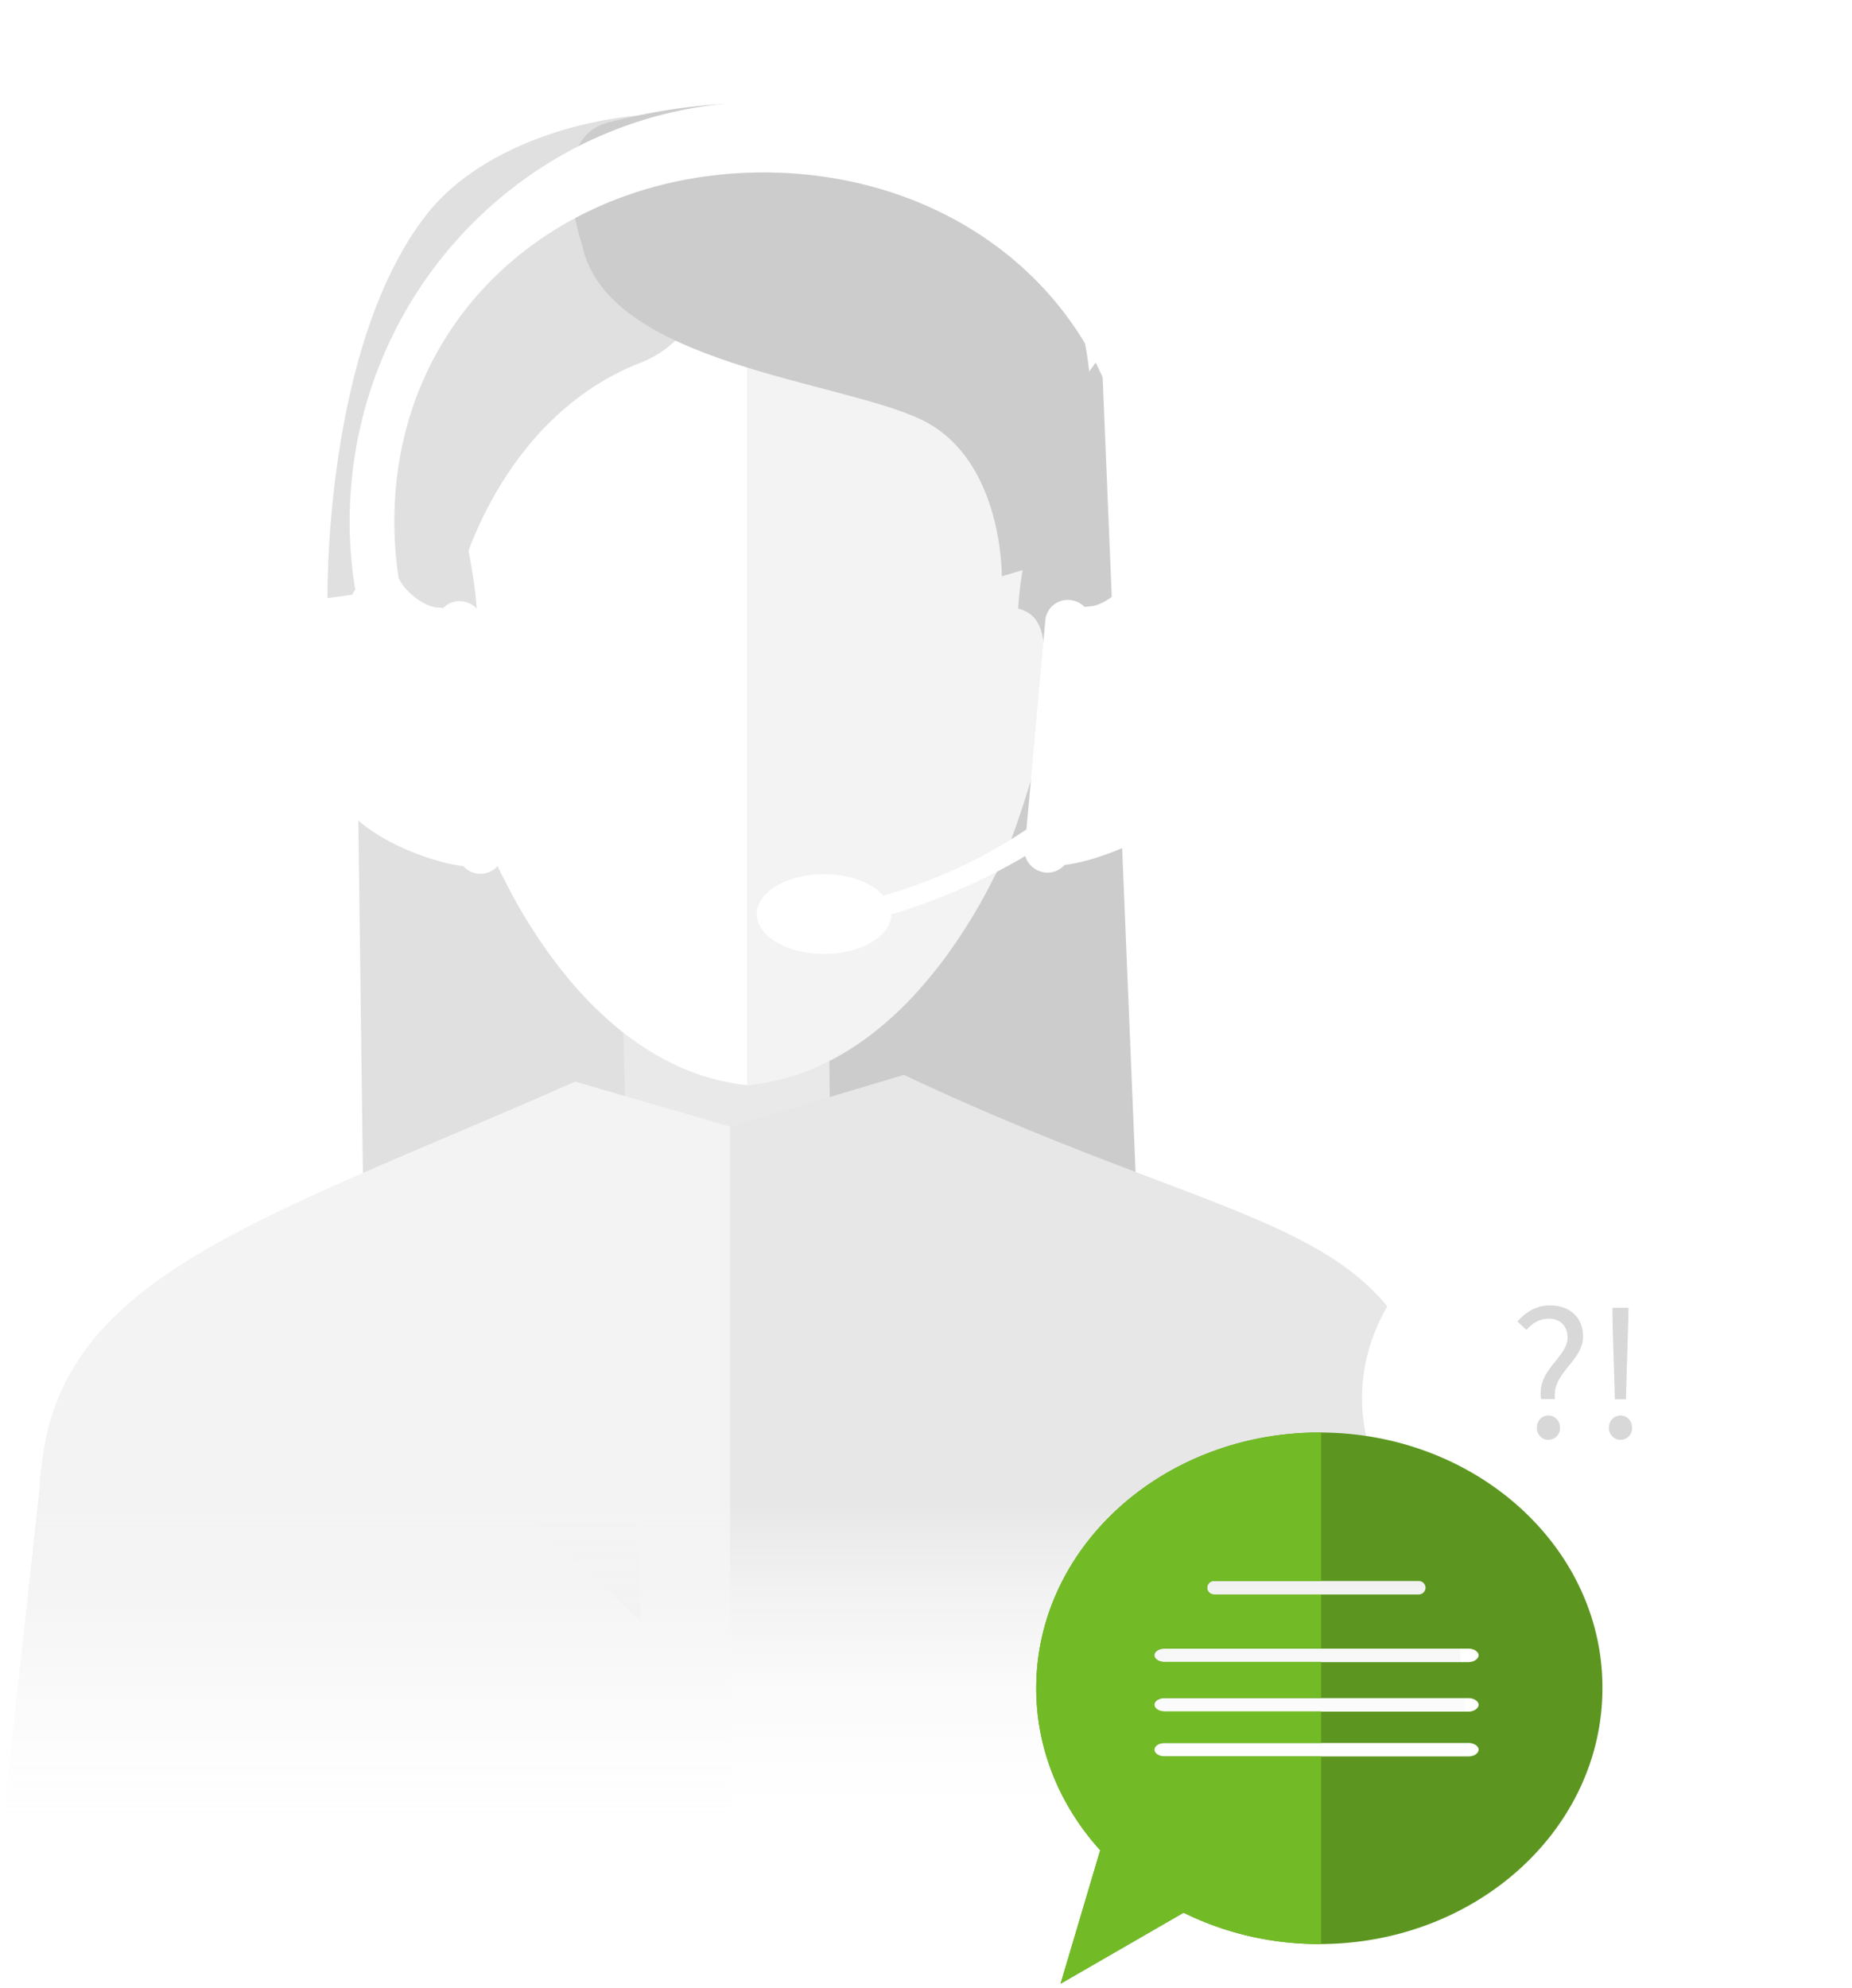 <svg width="218" height="234" fill="none" xmlns="http://www.w3.org/2000/svg"><path d="M101.936 114.504H67.243v23.128h34.693v-23.128z" fill="#E9E9E9"/><path d="M129.682 41.692l4.805 116.07-36.633-10.945-.63-60.313 32.458-44.812z" fill="#CCC"/><path d="M41.545 47.688l1.465 112.889 32.371 30.164-3.763-128.999L41.545 47.69z" fill="#E0E0E0"/><path d="M169.841 171.597v-.941c-4.192-27.967-21.301-24.261-63.448-44.16l-20.389 6.101c-38.553 17.105-80.7 17.818-81.327 42.706L0 217.296h173.89l-4.049-45.699z" fill="url(#paint0_linear)"/><path d="M4.705 175.428l-4.69 41.958H85.94v-84.799l-18.242-5.298c-38.659 17.062-62.363 23.272-62.992 48.139z" fill="url(#paint1_linear)"/><g filter="url(#filter0_d)"><path d="M51.798 36.407c-4.203 7.78 1.802 21.226 2.345 31.724-2.602.687-2.974 2.403-2.974 7.438 0 7.466 1.173 8.925 3.575 17.936.657 1.83 1.43 3.576 2.23 5.292.057.114.114.2.172.286a62.863 62.863 0 006.033 9.898c1.058 1.401 2.144 2.746 3.288 3.976 5.805 6.322 12.581 10.155 19.844 10.784V16.611c-12.238.086-27.707 7.238-34.513 19.796z" fill="#fff"/><path d="M85.94 16.612v107.101c7.262-.63 14.039-4.463 19.843-10.785a57.53 57.53 0 003.289-3.976 64.978 64.978 0 006.033-9.898c.057-.086.114-.171.172-.286.8-1.688 1.572-3.461 2.23-5.292 2.144-6.179 3.545-10.67 3.545-18.136 0-5.035-.629-7.009-3.202-7.724.543-10.498 6.805-23.457 2.631-31.238-6.863-12.53-22.36-19.68-34.541-19.766z" fill="#F3F3F3"/></g><path d="M85.933 14.403c-8.456-2.806-27.404.315-35.66 10.768C38.091 40.635 38.55 70.389 38.55 70.389l15.48-2.12s4.529-19.043 21.413-25.601c12.756-4.954 10.491-28.265 10.491-28.265z" fill="#E0E0E0"/><path d="M68.52 28.811c2.847 14.104 30.74 15.971 40.144 20.682 9.432 4.71 9.259 18.326 9.259 18.326l8.023-2.356s9.432-27.316-8.023-42.77C100.986 7.671 79.16 12.525 71.655 14.392c-7.534 1.896-3.135 14.42-3.135 14.42z" fill="#CCC"/><g filter="url(#filter1_d)"><path fill-rule="evenodd" clip-rule="evenodd" d="M136.35 69.561c1.144 3.09.4 18.022-1.001 20.025-2.573 3.719-9.579 6.636-14.039 7.209-.544.6-1.373.972-2.259.886-1.146-.112-2.08-.913-2.358-1.945-6.31 3.742-12.34 5.856-15.771 6.866-.028 2.574-3.574 4.662-7.92 4.662-4.375 0-7.92-2.117-7.92-4.691 0-2.603 3.545-4.691 7.92-4.691 3.031 0 5.662 1.03 6.977 2.517 6.874-1.977 12.445-4.817 16.844-7.788l2.228-24.651c.143-1.43 1.429-2.49 2.916-2.346a2.759 2.759 0 011.687.8c.206 0 .412-.022.638-.048l.077-.008c1.401-.115 3.517-1.574 4.432-3.233.343-2.203.543-4.434.543-6.722 0-24.373-19.472-41.107-43.462-41.107-24.019 0-43.462 16.763-43.462 41.107 0 2.26.171 4.49.514 6.665.858 1.745 3.089 3.318 4.518 3.433.258 0 .486.028.715.057.429-.43 1-.744 1.687-.801 1.487-.115 2.774.915 2.917 2.346l2.459 26.89c.143 1.43-.972 2.688-2.43 2.831a2.71 2.71 0 01-2.26-.886c-4.46-.573-11.466-3.49-14.04-7.21-1.4-2.03-2.144-16.963-1-20.052l.193-.519c.716-1.926 1.335-3.59 2.123-4.773a48.652 48.652 0 01-.657-7.953C37.159 29.141 58.975 7 85.882 7s48.724 22.141 48.724 49.46c0 2.632-.229 5.206-.629 7.723.886 1.288 1.572 3.176 2.373 5.378z" fill="#fff"/></g><g filter="url(#filter2_i)"><path d="M186.936 135.49c16.915 0 30.641 11.213 30.641 25.005 0 7.165-3.691 13.577-9.604 18.163l3.619 15.081-11.611-10.603a36.535 36.535 0 01-13.009 2.4c-16.916 0-30.642-11.213-30.642-25.005 0-13.828 13.69-25.041 30.606-25.041z" fill="#fff"/></g><path d="M184.518 157.397c0-1.223-.754-2.212-2.211-2.212-1.014 0-1.925.495-2.627 1.327l-1.066-.988c.962-1.093 2.211-1.9 3.823-1.9 2.342 0 3.902 1.405 3.902 3.643 0 2.992-3.667 4.189-3.303 7.39h-1.639c-.52-3.539 3.121-4.84 3.121-7.26zm-2.263 9.185c.755 0 1.379.599 1.379 1.457 0 .833-.624 1.406-1.379 1.406-.754 0-1.352-.599-1.352-1.406 0-.858.598-1.457 1.352-1.457zm8.507 0c.728 0 1.352.599 1.352 1.457 0 .833-.624 1.406-1.352 1.406-.755 0-1.379-.599-1.379-1.406 0-.858.624-1.457 1.379-1.457zm-.937-10.538l-.026-2.134h1.899l-.052 2.134-.26 8.639h-1.301l-.26-8.639z" fill="#D8D8D8"/><path d="M155.33 168.585c-18.415 0-33.354 13.48-33.354 30.101 0 7.228 2.835 13.876 7.53 19.061l-4.664 15.706 14.482-8.356c4.756 2.348 10.183 3.69 15.976 3.69 18.415 0 33.323-13.48 33.323-30.132.031-16.59-14.908-30.07-33.293-30.07zm-12.439 17.475h24.116c.427 0 .793.366.793.793a.807.807 0 01-.793.793h-24.116a.807.807 0 01-.793-.793c0-.458.366-.793.793-.793zm29.939 20.647h-35.762c-.641 0-1.189-.366-1.189-.793 0-.427.518-.793 1.189-.793h35.793c.64 0 1.189.366 1.189.793-.031.457-.549.793-1.22.793zm0-5.276h-35.762c-.641 0-1.189-.366-1.189-.793 0-.427.518-.793 1.189-.793h35.793c.64 0 1.189.366 1.189.793-.031.427-.549.793-1.22.793zm0-5.825h-35.762c-.641 0-1.189-.366-1.189-.793 0-.427.518-.793 1.189-.793h35.793c.64 0 1.189.366 1.189.793-.031.427-.549.793-1.22.793z" fill="#5C9620"/><path d="M121.976 198.686c0 7.228 2.835 13.876 7.53 19.061l-4.664 15.706 14.482-8.356c4.756 2.348 10.183 3.69 15.976 3.69h.213v-22.08h-18.445c-.641 0-1.189-.366-1.189-.793 0-.427.518-.793 1.189-.793h18.445V201.4h-18.445c-.641 0-1.189-.366-1.189-.793 0-.427.518-.793 1.189-.793h18.445v-4.239h-18.445c-.641 0-1.189-.366-1.189-.793 0-.427.518-.793 1.189-.793h18.445v-6.343h-12.622a.807.807 0 01-.793-.793c0-.427.366-.793.793-.793h12.622v-17.475h-.213c-18.385 0-33.324 13.48-33.324 30.101z" fill="#72BB26"/><defs><filter id="filter0_d" x="42.315" y="10.612" width="91.593" height="127.13" filterUnits="userSpaceOnUse" color-interpolation-filters="sRGB"><feFlood flood-opacity="0" result="BackgroundImageFix"/><feColorMatrix in="SourceAlpha" values="0 0 0 0 0 0 0 0 0 0 0 0 0 0 0 0 0 0 127 0"/><feOffset dx="2" dy="4"/><feGaussianBlur stdDeviation="5"/><feColorMatrix values="0 0 0 0 0 0 0 0 0 0 0 0 0 0 0 0 0 0 0.25 0"/><feBlend in2="BackgroundImageFix" result="effect1_dropShadow"/><feBlend in="SourceGraphic" in2="effect1_dropShadow" result="shape"/></filter><filter id="filter1_d" x="26.94" y="0" width="125.971" height="124.264" filterUnits="userSpaceOnUse" color-interpolation-filters="sRGB"><feFlood flood-opacity="0" result="BackgroundImageFix"/><feColorMatrix in="SourceAlpha" values="0 0 0 0 0 0 0 0 0 0 0 0 0 0 0 0 0 0 127 0"/><feOffset dx="4" dy="5"/><feGaussianBlur stdDeviation="6"/><feColorMatrix values="0 0 0 0 0 0 0 0 0 0 0 0 0 0 0 0 0 0 0.25 0"/><feBlend in2="BackgroundImageFix" result="effect1_dropShadow"/><feBlend in="SourceGraphic" in2="effect1_dropShadow" result="shape"/></filter><filter id="filter2_i" x="156.33" y="135.49" width="65.247" height="62.249" filterUnits="userSpaceOnUse" color-interpolation-filters="sRGB"><feFlood flood-opacity="0" result="BackgroundImageFix"/><feBlend in="SourceGraphic" in2="BackgroundImageFix" result="shape"/><feColorMatrix in="SourceAlpha" values="0 0 0 0 0 0 0 0 0 0 0 0 0 0 0 0 0 0 127 0" result="hardAlpha"/><feOffset dx="4" dy="4"/><feGaussianBlur stdDeviation="5"/><feComposite in2="hardAlpha" operator="arithmetic" k2="-1" k3="1"/><feColorMatrix values="0 0 0 0 0 0 0 0 0 0 0 0 0 0 0 0 0 0 0.13 0"/><feBlend in2="shape" result="effect1_innerShadow"/></filter><linearGradient id="paint0_linear" x1="86.945" y1="126.496" x2="86.945" y2="217.296" gradientUnits="userSpaceOnUse"><stop offset=".552" stop-color="#E7E7E7"/><stop offset="1" stop-color="#fff" stop-opacity="0"/></linearGradient><linearGradient id="paint1_linear" x1="42.977" y1="127.289" x2="42.977" y2="217.386" gradientUnits="userSpaceOnUse"><stop offset=".568" stop-color="#F3F3F3"/><stop offset="1" stop-color="#fff" stop-opacity="0"/></linearGradient></defs></svg>